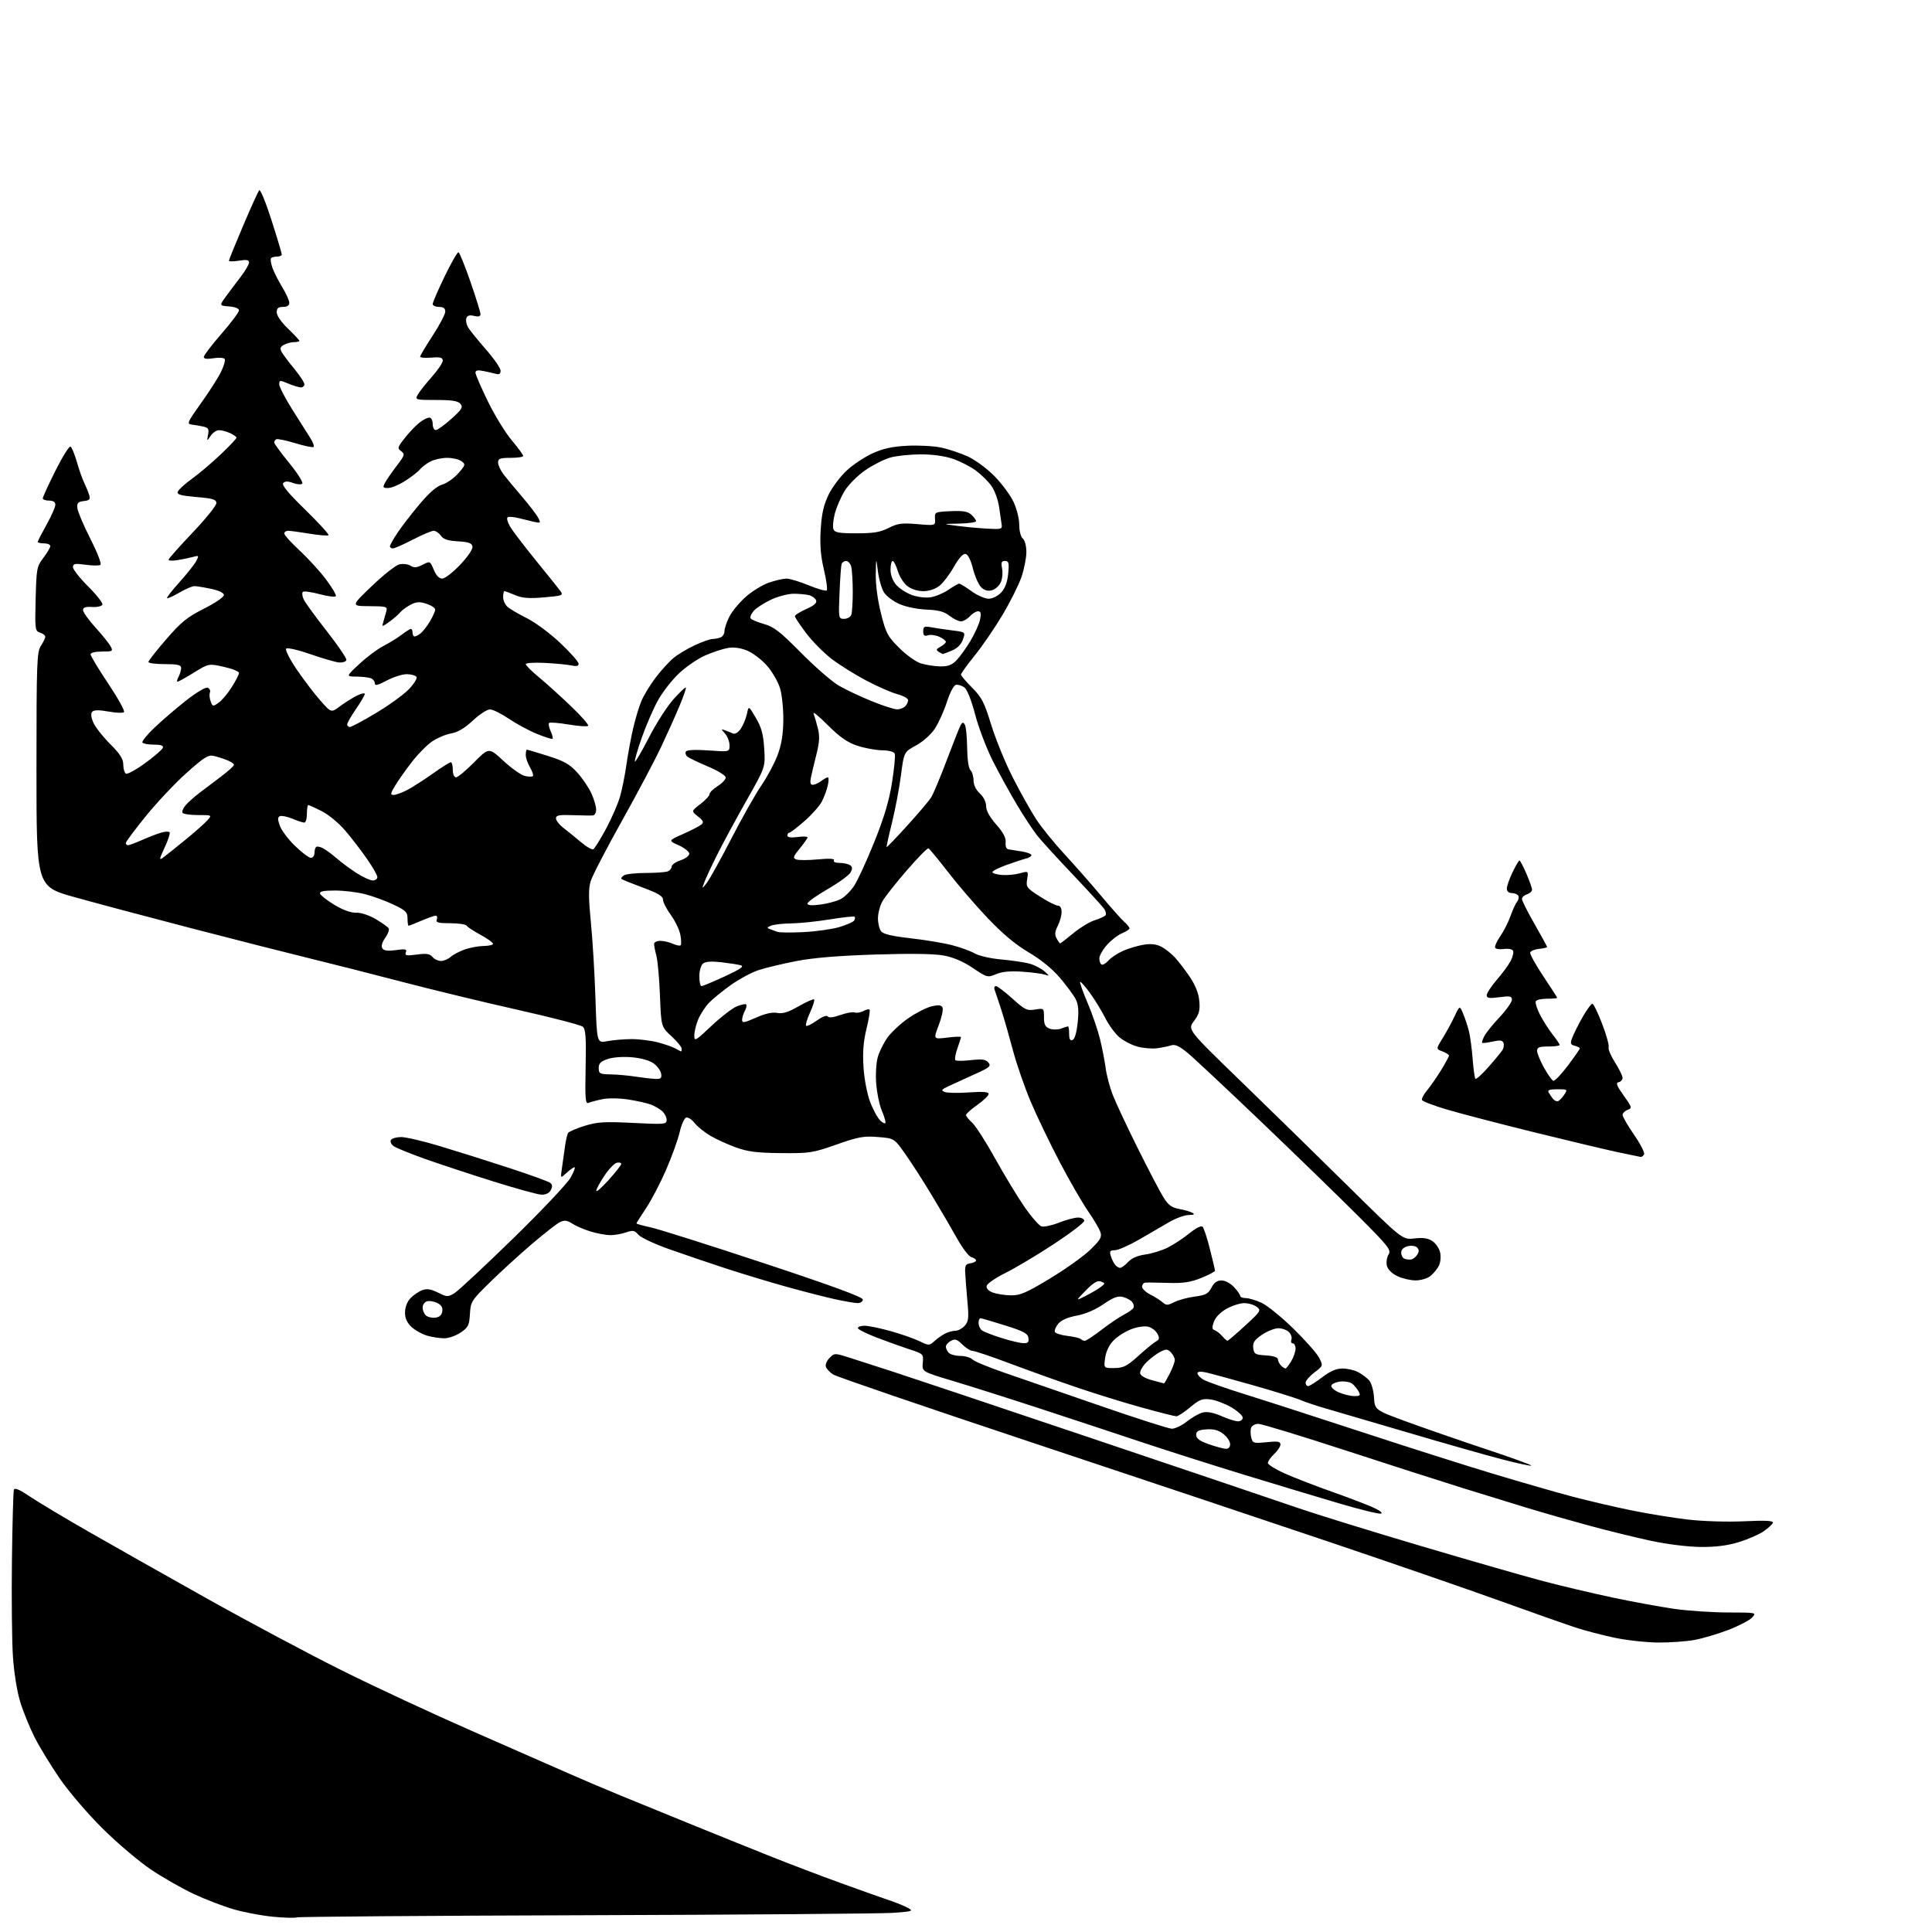 <?xml version="1.0" encoding="UTF-8" standalone="no"?>
<svg 
  version="1.1" 
  xmlns="http://www.w3.org/2000/svg" 
  xmlns:xlink="http://www.w3.org/1999/xlink" 
  xmlns:svg="http://www.w3.org/2000/svg"
  xmlns:rdf="http://www.w3.org/1999/02/22-rdf-syntax-ns#"
  xmlns:cc="http://creativecommons.org/ns#"
  xmlns:dc="http://purl.org/dc/elements/1.1/"
  viewBox="0 0 768 768"
  width="768"
  height="768"
>
<style>svg {background-color: white; }</style>"
<path stroke="none" fill="black" fill-rule="evenodd" d="M118.00,762.19C117.17,762.47 112.90,762.36 108.50,761.93C104.10,761.51 97.12,760.20 93.00,759.01C88.88,757.83 81.73,755.09 77.11,752.93C72.50,750.77 64.85,746.41 60.12,743.25C55.39,740.09 46.74,732.77 40.91,727.00C34.93,721.08 27.45,712.35 23.76,707.00C20.17,701.77 15.64,694.35 13.70,690.50C11.77,686.65 9.21,680.35 8.03,676.50C6.77,672.41 5.57,664.93 5.14,658.50C4.74,652.45 4.56,635.35 4.74,620.50C4.92,605.65 5.27,592.92 5.52,592.20C5.84,591.30 7.72,592.09 11.74,594.80C14.91,596.95 25.38,603.22 35.00,608.74C44.62,614.26 66.00,626.33 82.50,635.57C99.00,644.81 123.07,657.64 136.00,664.07C148.93,670.51 172.10,681.29 187.50,688.04C202.90,694.79 220.00,702.30 225.50,704.74C231.00,707.17 240.45,711.19 246.50,713.67C252.55,716.15 265.82,721.57 276.00,725.71C286.18,729.84 300.12,735.47 307.00,738.21C313.88,740.95 326.02,745.57 334.00,748.47C341.98,751.36 350.75,754.49 353.50,755.40C356.25,756.32 359.60,757.68 360.95,758.43C363.22,759.68 362.76,759.83 354.95,760.39C350.30,760.71 295.43,761.14 233.00,761.33C170.57,761.52 118.83,761.91 118.00,762.19zM659.07,652.93C654.35,652.89 646.57,652.03 641.78,651.02C636.98,650.01 630.00,648.18 626.28,646.96C622.55,645.74 608.92,640.93 596.00,636.28C583.08,631.63 553.15,621.29 529.50,613.31C505.85,605.33 452.07,587.35 410.00,573.35C367.93,559.35 332.46,547.22 331.20,546.39C329.93,545.56 328.63,544.20 328.31,543.36C327.98,542.51 328.62,540.93 329.74,539.82C331.76,537.80 331.76,537.80 338.13,539.84C341.63,540.96 349.23,543.41 355.00,545.28C360.77,547.15 396.32,559.06 434.00,571.75C471.68,584.44 508.57,596.91 516.00,599.46C523.42,602.01 545.48,608.83 565.00,614.61C584.52,620.39 606.35,626.66 613.50,628.54C620.65,630.43 633.02,633.35 641.00,635.04C648.98,636.73 660.00,638.75 665.50,639.54C671.00,640.32 680.63,640.97 686.90,640.98C698.21,641.00 698.29,641.02 696.52,642.98C695.53,644.07 691.30,646.28 687.11,647.89C682.93,649.50 676.83,651.31 673.57,651.91C670.30,652.51 663.78,652.97 659.07,652.93zM676.14,614.94C671.14,614.90 662.87,613.89 656.50,612.54C650.45,611.25 639.42,608.56 632.00,606.54C624.58,604.53 613.55,601.38 607.50,599.54C601.45,597.71 589.75,594.10 581.50,591.54C573.25,588.97 552.10,582.18 534.50,576.44C516.90,570.70 501.47,566.00 500.22,566.00C498.96,566.00 497.68,566.68 497.36,567.50C497.04,568.33 497.06,570.10 497.39,571.43C497.97,573.72 498.30,573.82 503.50,573.29C507.92,572.83 509.00,573.01 509.00,574.19C509.00,574.99 507.88,576.71 506.50,578.00C505.12,579.29 504.00,580.88 504.00,581.54C504.00,582.20 507.04,584.09 510.75,585.75C514.46,587.40 522.78,590.63 529.24,592.91C535.69,595.19 543.12,598.02 545.74,599.19C548.49,600.42 549.85,601.48 548.96,601.69C548.11,601.90 540.69,600.09 532.46,597.66C524.23,595.24 507.15,590.09 494.50,586.22C481.85,582.35 463.40,576.47 453.50,573.17C443.60,569.86 425.60,563.92 413.50,559.96C401.40,555.99 385.88,551.07 379.00,549.01C366.50,545.27 366.50,545.27 366.82,541.74C367.13,538.28 367.02,538.17 361.82,536.48C358.89,535.53 353.01,533.42 348.75,531.80C344.49,530.18 341.00,528.44 341.00,527.93C341.00,527.42 342.21,527.00 343.69,527.00C345.16,527.00 349.78,527.95 353.94,529.11C358.10,530.27 363.27,532.07 365.44,533.11C369.28,534.96 369.42,534.96 371.44,533.12C372.57,532.09 374.48,530.74 375.68,530.12C376.89,529.51 378.73,529.00 379.78,529.00C380.83,529.00 382.49,528.11 383.48,527.02C385.02,525.32 385.17,523.97 384.56,517.27C384.17,513.00 383.78,507.93 383.68,506.00C383.53,503.07 383.86,502.45 385.75,502.18C386.99,502.00 388.00,501.49 388.00,501.05C388.00,500.60 387.17,500.02 386.16,499.75C385.15,499.49 382.60,496.17 380.50,492.39C378.39,488.60 373.81,480.77 370.32,475.00C366.83,469.23 362.05,461.80 359.70,458.50C355.43,452.50 355.43,452.50 348.96,451.98C343.34,451.52 341.20,451.91 332.50,454.98C323.07,458.30 321.81,458.49 310.50,458.38C300.95,458.29 297.29,457.83 292.58,456.13C289.32,454.95 284.74,452.87 282.40,451.50C280.06,450.12 277.22,447.83 276.09,446.39C274.96,444.95 273.44,444.00 272.71,444.28C271.99,444.56 270.84,447.17 270.17,450.09C269.50,453.00 267.09,459.69 264.82,464.94C262.54,470.20 258.96,477.08 256.84,480.24C254.73,483.39 253.00,486.14 253.00,486.33C253.00,486.52 255.59,487.24 258.75,487.92C261.91,488.61 282.16,495.02 303.75,502.17C330.80,511.13 343.00,515.61 343.00,516.59C343.00,517.36 342.08,518.00 340.95,518.00C339.82,518.00 335.66,517.28 331.70,516.41C327.74,515.53 319.10,513.31 312.50,511.47C305.90,509.63 295.10,506.36 288.50,504.21C281.90,502.05 271.77,498.61 266.00,496.56C260.23,494.52 254.72,491.93 253.76,490.82C252.25,489.07 251.59,488.95 248.86,489.90C247.12,490.50 244.31,491.00 242.60,490.99C240.90,490.98 237.39,490.34 234.82,489.56C232.25,488.78 228.96,487.37 227.53,486.43C225.53,485.12 224.40,484.96 222.71,485.74C221.49,486.30 216.45,490.23 211.50,494.45C206.55,498.68 199.03,505.54 194.80,509.69C187.39,516.95 187.08,517.44 186.80,522.34C186.53,526.87 186.12,527.69 183.10,529.72C181.23,530.97 178.31,532.00 176.60,531.99C174.90,531.99 171.87,531.54 169.89,530.98C167.90,530.43 165.09,528.88 163.64,527.54C161.80,525.83 161.00,524.08 161.00,521.74C161.00,519.71 161.83,517.49 163.10,516.13C164.25,514.89 166.34,513.44 167.74,512.91C169.69,512.17 171.20,512.38 174.12,513.83C177.75,515.63 178.07,515.63 180.72,514.00C182.25,513.05 192.72,503.28 204.00,492.28C215.28,481.28 225.54,470.42 226.81,468.14C228.09,465.86 228.79,464.00 228.38,464.00C227.97,464.00 226.54,465.01 225.20,466.25C222.77,468.50 222.77,468.50 223.36,464.50C223.68,462.30 224.22,458.44 224.56,455.92C224.90,453.39 225.48,450.89 225.84,450.35C226.20,449.82 229.16,448.55 232.41,447.54C237.46,445.98 240.27,445.81 251.66,446.38C264.26,447.01 265.00,446.95 265.00,445.18C265.00,444.15 264.21,442.60 263.25,441.72C262.28,440.85 260.25,439.66 258.72,439.08C257.20,438.50 253.15,437.60 249.72,437.07C246.23,436.53 241.74,436.47 239.50,436.93C237.30,437.38 234.82,438.04 234.00,438.39C232.70,438.94 232.54,437.07 232.80,424.18C233.04,412.12 232.82,409.10 231.64,408.12C230.84,407.45 219.23,404.44 205.84,401.43C192.45,398.42 171.82,393.43 160.00,390.34C148.18,387.25 131.53,383.02 123.00,380.94C114.47,378.86 93.33,373.48 76.00,368.98C58.67,364.48 37.75,358.90 29.50,356.59C14.50,352.39 14.50,352.39 14.50,305.90C14.50,263.31 14.65,259.19 16.25,256.74C17.21,255.27 18.00,253.63 18.00,253.10C18.00,252.57 17.07,251.84 15.92,251.48C13.94,250.85 13.86,250.24 14.17,238.08C14.48,225.96 14.63,225.16 17.25,221.73C18.76,219.75 20.00,217.65 20.00,217.07C20.00,216.48 18.88,216.00 17.50,216.00C16.12,216.00 15.00,215.74 15.00,215.41C15.00,215.09 16.58,212.01 18.50,208.57C20.43,205.12 22.00,201.56 22.00,200.65C22.00,199.56 21.16,199.00 19.50,199.00C18.12,199.00 17.00,198.59 17.00,198.09C17.00,197.59 19.28,192.63 22.06,187.07C24.85,181.51 27.54,177.22 28.05,177.53C28.56,177.84 29.71,180.67 30.61,183.80C31.51,186.94 32.81,190.62 33.50,192.00C34.18,193.38 35.05,195.48 35.42,196.68C35.99,198.52 35.66,198.91 33.29,199.18C30.98,199.44 30.54,199.93 30.76,202.00C30.90,203.38 33.24,208.88 35.95,214.23C38.81,219.87 40.47,224.21 39.90,224.56C39.35,224.90 36.68,224.87 33.95,224.49C29.75,223.92 29.00,224.06 29.00,225.46C29.00,226.36 31.72,229.81 35.05,233.13C38.39,236.45 40.92,239.69 40.70,240.34C40.46,240.99 38.69,241.40 36.64,241.28C34.02,241.12 33.00,241.47 33.00,242.52C33.00,243.32 35.22,246.43 37.93,249.42C40.64,252.41 43.35,255.79 43.96,256.93C45.01,258.88 44.81,259.00 40.54,259.00C37.88,259.00 36.00,259.46 36.00,260.11C36.00,260.72 39.17,265.97 43.04,271.77C46.91,277.57 49.73,282.66 49.29,283.08C48.86,283.50 46.08,283.40 43.12,282.85C39.51,282.19 37.40,282.20 36.72,282.88C36.04,283.56 36.14,284.94 37.05,287.11C37.78,288.89 40.77,292.73 43.69,295.65C47.71,299.67 49.00,301.67 49.00,303.92C49.00,305.55 49.47,307.17 50.05,307.53C50.62,307.88 54.07,306.00 57.72,303.34C61.36,300.68 64.53,297.94 64.75,297.25C65.04,296.39 63.92,296.00 61.14,296.00C58.93,296.00 56.89,295.63 56.61,295.17C56.32,294.71 58.43,292.10 61.30,289.36C64.16,286.61 69.79,281.77 73.80,278.60C78.00,275.28 81.72,273.06 82.54,273.38C83.32,273.68 83.73,274.53 83.45,275.28C83.16,276.02 83.29,277.62 83.74,278.82C84.51,280.90 84.66,280.92 86.88,279.37C88.16,278.48 90.51,275.69 92.10,273.17C93.70,270.66 95.00,268.11 95.00,267.51C95.00,266.91 92.29,265.81 88.98,265.08C82.96,263.74 82.96,263.74 77.08,267.37C73.84,269.37 70.91,271.00 70.56,271.00C70.22,271.00 70.40,270.13 70.96,269.07C71.53,268.00 72.00,266.43 72.00,265.57C72.00,264.31 70.73,264.00 65.50,264.00C61.92,264.00 59.00,263.62 59.00,263.15C59.00,262.68 62.18,258.62 66.08,254.12C72.01,247.27 74.43,245.30 81.08,241.96C85.43,239.77 89.00,237.34 89.00,236.57C89.00,235.69 87.11,234.76 83.95,234.08C81.17,233.49 78.18,233.00 77.29,233.00C76.40,233.00 73.69,234.16 71.26,235.59C68.83,237.01 66.65,237.99 66.42,237.76C66.19,237.53 68.41,234.67 71.34,231.42C74.28,228.16 77.26,224.42 77.96,223.10C79.15,220.85 79.09,220.74 76.86,221.35C75.56,221.71 72.81,222.28 70.75,222.63C68.69,222.97 67.00,222.92 67.00,222.52C67.00,222.12 71.28,217.29 76.50,211.79C81.72,206.30 86.00,201.01 86.00,200.03C86.00,198.54 84.73,198.15 78.06,197.57C71.77,197.02 70.23,196.58 70.66,195.45C70.96,194.66 73.52,192.34 76.35,190.29C79.18,188.24 84.31,183.89 87.75,180.62C91.19,177.36 94.00,174.38 94.00,174.00C94.00,173.63 92.85,172.80 91.45,172.16C90.05,171.52 88.08,171.00 87.07,171.00C86.07,171.00 84.56,172.01 83.73,173.25C82.21,175.50 82.21,175.50 82.71,172.80C83.13,170.57 82.80,170.00 80.86,169.58C79.56,169.29 77.49,168.93 76.26,168.78C74.18,168.52 74.43,167.93 79.85,160.35C83.06,155.87 86.64,150.29 87.80,147.94C88.96,145.59 89.65,143.24 89.33,142.73C89.01,142.21 87.01,142.06 84.87,142.40C82.30,142.82 81.00,142.65 81.00,141.90C81.00,141.28 84.15,137.15 88.00,132.72C91.85,128.30 95.00,124.10 95.00,123.39C95.00,122.62 93.44,121.99 91.07,121.81C87.15,121.50 87.15,121.50 89.82,117.84C91.30,115.83 93.96,112.27 95.75,109.94C97.54,107.61 99.00,105.09 99.00,104.34C99.00,103.31 98.02,103.13 95.00,103.62C92.80,103.97 91.00,103.98 91.00,103.64C91.00,103.29 93.53,97.05 96.63,89.76C99.73,82.47 102.62,76.11 103.05,75.63C103.49,75.15 105.68,80.49 107.92,87.50C110.17,94.52 112.00,100.65 112.00,101.13C112.00,101.61 111.17,102.00 110.17,102.00C109.16,102.00 108.07,102.26 107.75,102.59C107.43,102.91 107.66,104.59 108.26,106.34C108.86,108.08 110.62,111.57 112.18,114.11C113.73,116.65 115.00,119.46 115.00,120.36C115.00,121.44 114.15,122.00 112.50,122.00C110.60,122.00 110.00,122.52 110.00,124.17C110.00,125.44 111.87,128.14 114.50,130.65C116.98,133.03 119.00,135.20 119.00,135.48C119.00,135.77 118.07,136.00 116.93,136.00C115.80,136.00 113.99,136.47 112.92,137.04C111.44,137.83 111.20,138.51 111.92,139.85C112.44,140.83 114.70,143.84 116.93,146.54C119.17,149.25 121.00,152.03 121.00,152.73C121.00,153.43 120.38,154.00 119.62,154.00C118.86,154.00 116.61,153.32 114.62,152.49C111.24,151.07 111.00,151.09 111.00,152.78C111.00,153.77 113.36,158.32 116.25,162.89C119.14,167.45 122.34,172.52 123.37,174.14C124.40,175.77 124.98,177.35 124.67,177.66C124.36,177.98 121.07,177.31 117.36,176.17C113.65,175.04 110.25,174.34 109.81,174.62C109.36,174.89 109.00,175.48 109.00,175.92C109.00,176.36 111.70,180.03 114.99,184.07C118.28,188.11 120.61,191.79 120.15,192.25C119.70,192.70 118.05,192.59 116.50,192.00C114.50,191.24 113.36,191.24 112.61,191.99C111.85,192.75 114.40,195.85 121.34,202.62C126.73,207.89 130.89,212.44 130.59,212.74C130.28,213.05 126.90,212.78 123.07,212.15C119.25,211.52 115.41,211.00 114.56,211.00C113.70,211.00 113.00,211.49 113.00,212.10C113.00,212.70 115.73,215.72 119.07,218.81C122.41,221.90 127.14,227.07 129.57,230.31C132.01,233.55 133.78,236.55 133.50,236.99C133.23,237.43 130.32,237.07 127.04,236.19C123.76,235.31 120.76,234.91 120.37,235.29C119.99,235.68 120.14,237.01 120.71,238.25C121.28,239.49 125.42,245.18 129.91,250.90C134.40,256.62 137.90,261.79 137.69,262.40C137.48,263.00 136.22,263.44 134.90,263.36C133.58,263.28 128.48,261.81 123.56,260.10C118.60,258.37 114.24,257.36 113.76,257.84C113.29,258.31 115.14,261.99 117.93,266.10C120.69,270.17 124.91,275.72 127.31,278.43C131.66,283.36 131.66,283.36 135.08,280.80C136.96,279.39 139.96,277.50 141.75,276.59C143.54,275.69 145.00,275.36 145.00,275.86C145.00,276.36 143.43,279.07 141.50,281.86C139.58,284.66 138.00,287.41 138.00,287.98C138.00,288.54 138.48,289.00 139.08,289.00C139.67,289.00 144.31,286.52 149.38,283.49C154.45,280.47 160.32,276.23 162.42,274.09C164.51,271.94 165.93,269.69 165.56,269.09C165.19,268.49 163.44,268.00 161.68,268.00C159.92,268.00 156.35,269.14 153.74,270.52C150.17,272.43 149.00,272.70 149.00,271.63C149.00,270.85 148.29,269.94 147.42,269.61C146.55,269.27 143.96,268.98 141.67,268.96C137.50,268.92 137.50,268.92 142.86,263.93C145.80,261.18 150.08,257.98 152.36,256.82C154.64,255.66 157.89,253.65 159.59,252.36C161.30,251.06 162.98,250.00 163.34,250.00C163.70,250.00 164.00,250.68 164.00,251.50C164.00,252.32 164.36,253.00 164.81,253.00C165.25,253.00 166.34,252.44 167.22,251.75C168.10,251.06 169.76,248.93 170.91,247.00C172.06,245.07 172.99,242.97 173.00,242.33C173.00,241.68 171.45,240.64 169.56,240.02C166.80,239.11 165.56,239.18 163.24,240.38C161.65,241.20 159.75,242.59 159.02,243.48C158.28,244.37 156.35,246.04 154.72,247.20C151.77,249.30 151.77,249.30 152.39,247.15C152.72,245.97 153.26,244.10 153.57,243.00C154.10,241.13 153.65,241.00 146.82,240.96C139.50,240.92 139.50,240.92 147.80,232.97C152.37,228.59 157.28,224.72 158.70,224.36C160.14,224.00 162.14,224.23 163.17,224.87C164.63,225.78 165.67,225.70 168.00,224.50C170.95,222.98 170.97,222.98 172.43,226.48C173.38,228.76 174.57,230.00 175.80,230.00C176.85,230.00 180.06,227.52 182.93,224.49C186.00,221.24 188.01,218.26 187.81,217.24C187.56,215.89 186.26,215.43 182.04,215.19C178.03,214.96 176.25,214.37 175.25,212.94C174.50,211.87 173.21,211.00 172.39,211.00C171.57,211.00 167.85,212.57 164.13,214.50C160.41,216.42 156.84,218.00 156.19,218.00C155.53,218.00 155.00,217.63 155.00,217.17C155.00,216.72 156.33,214.33 157.96,211.87C159.60,209.40 163.54,204.28 166.74,200.48C170.65,195.82 173.61,193.26 175.80,192.63C177.60,192.11 180.45,190.11 182.15,188.17C185.07,184.85 185.14,184.58 183.43,183.33C182.43,182.60 179.88,182.00 177.76,182.00C175.64,182.00 172.65,182.65 171.13,183.43C169.60,184.22 167.71,185.65 166.93,186.60C166.14,187.56 163.50,189.61 161.05,191.17C158.61,192.73 155.56,194.00 154.27,194.00C152.19,194.00 152.06,193.76 153.07,191.87C153.69,190.71 155.77,187.69 157.69,185.18C160.90,180.98 161.04,180.50 159.47,179.35C157.89,178.20 158.01,177.78 160.95,174.07C162.70,171.85 165.29,169.13 166.71,168.02C168.12,166.91 169.88,166.00 170.63,166.00C171.42,166.00 172.00,167.05 172.00,168.50C172.00,169.88 172.56,170.98 173.25,170.96C173.94,170.93 176.71,168.93 179.41,166.51C183.61,162.75 184.14,161.87 183.04,160.55C182.07,159.37 179.72,159.00 173.34,159.00C165.22,159.00 164.97,158.93 166.01,156.98C166.60,155.88 169.09,152.71 171.54,149.95C173.99,147.19 176.00,144.23 176.00,143.37C176.00,142.12 175.07,141.87 171.50,142.16C169.03,142.35 167.00,142.19 167.00,141.79C167.00,141.39 169.25,137.62 172.00,133.40C174.75,129.19 177.00,124.90 177.00,123.87C177.00,122.54 176.28,122.00 174.50,122.00C173.12,122.00 172.00,121.48 172.00,120.85C172.00,120.22 174.14,115.29 176.75,109.88C179.36,104.47 181.84,100.15 182.26,100.28C182.68,100.40 184.81,105.68 187.01,112.00C189.20,118.33 190.99,124.11 191.00,124.86C191.00,125.81 190.25,126.03 188.48,125.58C186.75,125.15 185.78,125.41 185.40,126.40C185.10,127.19 185.34,128.76 185.93,129.88C186.53,131.00 189.71,134.97 192.99,138.71C196.28,142.44 198.97,146.32 198.98,147.32C198.99,148.57 198.46,148.98 197.25,148.64C196.29,148.37 194.04,147.85 192.25,147.50C189.88,147.02 189.00,147.20 189.01,148.17C189.02,148.90 191.23,154.00 193.91,159.50C196.60,165.00 200.86,171.97 203.40,174.99C205.93,178.01 208.00,180.83 208.00,181.24C208.00,181.66 205.75,182.00 203.00,182.00C198.79,182.00 198.00,182.29 198.00,183.87C198.00,184.89 198.99,187.03 200.21,188.62C201.42,190.20 204.73,194.20 207.57,197.50C210.40,200.80 213.26,204.53 213.91,205.78C215.04,207.95 214.96,208.03 212.30,207.44C210.76,207.09 207.97,206.42 206.09,205.94C204.22,205.46 202.29,205.32 201.80,205.63C201.31,205.93 201.75,207.60 202.78,209.34C203.80,211.08 208.44,217.16 213.07,222.85C217.71,228.54 222.08,234.00 222.80,234.99C224.01,236.66 223.56,236.83 216.30,237.46C210.27,237.98 207.65,237.78 204.78,236.57C202.74,235.71 200.82,235.00 200.53,235.00C200.24,235.00 200.00,236.06 200.00,237.35C200.00,238.63 200.79,240.38 201.75,241.23C202.71,242.08 206.21,244.13 209.52,245.79C212.83,247.44 218.80,251.88 222.77,255.65C226.75,259.42 230.00,263.10 230.00,263.83C230.00,264.77 229.17,264.98 227.15,264.53C225.59,264.19 220.86,263.73 216.65,263.52C212.44,263.30 209.00,263.52 209.00,264.01C209.00,264.49 211.34,266.83 214.20,269.19C217.07,271.56 222.79,276.73 226.93,280.69C231.08,284.64 234.16,288.17 233.80,288.54C233.43,288.90 229.92,288.66 226.00,288.00C222.08,287.34 218.60,287.07 218.27,287.39C217.94,287.72 218.22,289.18 218.88,290.63C219.53,292.07 219.88,293.45 219.65,293.68C219.42,293.92 216.59,293.02 213.36,291.69C210.14,290.37 205.09,287.64 202.15,285.64C199.21,283.64 195.88,282.00 194.75,282.00C193.63,282.00 190.57,283.99 187.97,286.43C184.76,289.44 181.98,291.08 179.36,291.54C177.24,291.91 173.85,293.33 171.84,294.68C169.83,296.04 166.20,299.70 163.78,302.82C161.36,305.95 158.35,310.19 157.11,312.25C155.17,315.44 155.08,316.00 156.46,316.00C157.35,316.00 159.75,315.13 161.79,314.08C163.83,313.02 168.40,310.09 171.95,307.58C175.49,305.06 178.75,303.00 179.20,303.00C179.64,303.00 180.00,304.35 180.00,306.00C180.00,307.77 180.52,309.00 181.28,309.00C181.99,309.00 185.21,306.32 188.45,303.05C194.34,297.10 194.34,297.10 200.09,302.42C203.25,305.35 207.05,308.05 208.54,308.42C210.02,308.79 211.50,308.84 211.82,308.52C212.13,308.20 211.63,306.65 210.70,305.06C209.76,303.48 209.00,301.25 209.00,300.10C209.00,298.94 209.20,298.00 209.45,298.00C209.69,298.00 213.47,299.13 217.84,300.51C224.28,302.54 226.49,303.80 229.49,307.12C231.53,309.38 234.04,313.09 235.08,315.36C236.11,317.64 236.97,320.51 236.98,321.75C236.99,322.99 236.44,324.06 235.75,324.14C235.06,324.22 231.46,324.18 227.75,324.04C222.26,323.84 221.00,324.08 221.00,325.32C221.00,326.16 222.37,327.89 224.05,329.17C225.73,330.45 228.86,333.00 231.02,334.83C233.17,336.67 235.35,337.90 235.88,337.57C236.41,337.25 238.67,333.59 240.91,329.44C243.14,325.29 245.64,319.55 246.46,316.70C247.28,313.84 248.43,308.12 249.01,304.00C249.59,299.88 250.80,293.35 251.69,289.50C252.58,285.65 254.08,280.70 255.03,278.50C255.97,276.30 258.49,272.20 260.62,269.38C262.75,266.57 265.91,263.08 267.64,261.64C269.36,260.19 273.19,257.89 276.14,256.52C279.09,255.14 282.25,254.02 283.17,254.01C284.09,254.00 285.55,253.73 286.42,253.39C287.29,253.06 288.00,251.92 288.00,250.85C288.00,249.79 288.88,247.19 289.96,245.08C291.04,242.97 293.99,239.42 296.51,237.20C299.04,234.97 303.19,232.44 305.73,231.58C308.28,230.71 311.39,230.00 312.66,230.00C313.92,230.00 317.89,231.20 321.47,232.67C325.05,234.15 328.28,235.05 328.64,234.69C329.01,234.33 328.50,230.61 327.52,226.43C326.21,220.89 325.87,216.55 326.25,210.40C326.65,204.09 327.44,200.62 329.41,196.59C330.86,193.64 334.09,189.33 336.60,187.02C339.10,184.71 343.70,181.65 346.82,180.22C350.97,178.32 354.67,177.50 360.54,177.20C364.96,176.96 371.04,177.28 374.04,177.91C377.04,178.53 381.90,180.15 384.83,181.51C387.76,182.87 392.52,186.40 395.40,189.36C398.29,192.32 401.67,196.90 402.91,199.54C404.15,202.18 405.17,206.26 405.17,208.61C405.17,211.09 405.76,213.39 406.58,214.07C407.40,214.74 408.00,217.04 408.00,219.47C408.00,221.79 407.12,226.24 406.05,229.36C404.97,232.48 401.63,239.19 398.62,244.27C395.61,249.35 390.64,256.62 387.57,260.43C384.51,264.24 382.00,267.71 382.00,268.15C382.00,268.59 383.99,270.94 386.43,273.37C390.25,277.19 391.29,279.21 394.03,288.15C395.78,293.84 399.65,303.29 402.63,309.14C405.62,314.99 409.78,322.42 411.88,325.64C413.98,328.86 419.03,335.10 423.10,339.50C427.17,343.90 433.70,351.32 437.62,356.00C441.53,360.68 445.69,365.36 446.86,366.40C448.04,367.45 449.00,368.64 449.00,369.03C449.00,369.43 447.65,370.32 446.00,371.00C444.34,371.69 441.64,373.78 440.00,375.66C438.35,377.53 437.00,379.93 437.00,380.98C437.00,382.02 437.39,383.12 437.87,383.42C438.34,383.71 439.58,383.00 440.62,381.83C441.65,380.66 444.30,378.92 446.50,377.95C448.70,376.99 452.37,375.90 454.66,375.53C457.52,375.06 459.70,375.32 461.66,376.34C463.22,377.15 465.67,379.10 467.10,380.66C468.53,382.22 471.20,385.71 473.02,388.42C475.21,391.67 476.47,394.88 476.74,397.92C477.08,401.66 476.69,403.12 474.61,405.90C472.07,409.29 472.07,409.29 493.29,429.85C504.95,441.15 524.17,459.95 536.00,471.63C557.50,492.85 557.50,492.85 562.23,492.30C565.63,491.90 567.65,492.19 569.39,493.34C570.73,494.21 572.12,496.27 572.48,497.91C572.85,499.58 572.62,501.89 571.95,503.19C571.30,504.46 569.81,506.28 568.63,507.23C567.46,508.18 564.83,508.97 562.78,508.98C560.74,508.99 557.46,508.23 555.50,507.30C553.32,506.26 551.70,504.65 551.32,503.15C550.98,501.80 551.27,499.80 551.96,498.69C553.10,496.86 552.05,495.52 539.86,483.33C532.51,475.98 515.25,459.21 501.50,446.07C487.75,432.93 474.51,420.53 472.07,418.52C468.80,415.82 467.10,415.04 465.57,415.54C464.43,415.92 461.89,416.44 459.93,416.70C457.97,416.96 454.50,416.67 452.23,416.06C449.95,415.45 446.70,413.78 445.00,412.34C443.29,410.91 440.74,407.44 439.33,404.62C437.91,401.80 435.18,397.34 433.26,394.70C431.33,392.06 429.58,390.09 429.36,390.31C429.13,390.53 430.46,394.27 432.31,398.61C434.16,402.95 436.38,409.43 437.26,413.00C438.13,416.57 439.14,421.75 439.50,424.50C439.85,427.25 441.09,431.98 442.24,435.00C443.40,438.02 447.90,447.65 452.25,456.39C456.60,465.13 461.24,474.00 462.56,476.09C464.42,479.05 465.81,480.05 468.73,480.58C470.80,480.95 473.18,481.64 474.00,482.10C475.08,482.70 474.66,482.95 472.50,482.99C470.85,483.02 467.40,484.27 464.83,485.77C462.26,487.27 456.86,490.41 452.83,492.74C448.80,495.07 444.46,496.98 443.18,496.99C441.24,497.00 440.98,497.37 441.56,499.25C441.93,500.49 442.69,502.06 443.24,502.75C443.79,503.44 444.70,504.00 445.26,504.00C445.81,504.00 447.25,502.95 448.44,501.66C449.84,500.15 452.25,499.10 455.30,498.68C457.89,498.33 461.92,497.07 464.25,495.90C466.59,494.72 470.45,492.18 472.82,490.25C475.39,488.17 477.51,487.11 478.05,487.65C478.55,488.15 479.86,492.14 480.96,496.53C482.07,500.91 482.98,504.79 482.98,505.13C482.99,505.48 480.54,506.77 477.53,507.99C473.23,509.73 470.40,510.16 464.28,509.97C460.00,509.84 455.94,509.79 455.25,509.87C454.56,509.94 454.00,510.66 454.00,511.47C454.00,512.29 455.46,513.69 457.25,514.59C459.04,515.50 461.25,516.89 462.16,517.69C463.61,518.96 464.18,518.96 466.75,517.63C468.37,516.79 472.03,515.80 474.89,515.42C479.26,514.84 480.32,514.28 481.57,511.87C482.61,509.86 483.81,509.00 485.57,509.00C487.02,509.00 489.14,510.13 490.55,511.65C491.90,513.10 493.00,514.68 493.00,515.15C493.00,515.62 494.01,516.01 495.25,516.02C496.49,516.03 499.30,516.87 501.50,517.89C503.70,518.90 509.37,523.50 514.10,528.11C518.83,532.73 523.45,537.94 524.35,539.70C526.00,542.90 526.00,542.90 522.50,545.57C520.57,547.04 519.00,548.86 519.00,549.62C519.00,550.38 519.45,551.00 519.99,551.00C520.54,551.00 523.05,549.42 525.57,547.50C528.78,545.05 531.20,544.00 533.63,544.00C535.54,544.00 538.32,544.63 539.80,545.40C541.29,546.17 543.26,547.63 544.19,548.65C545.16,549.73 546.00,552.62 546.19,555.51C546.50,560.50 546.50,560.50 559.50,565.26C566.65,567.87 580.74,572.76 590.82,576.10C600.90,579.45 608.95,582.38 608.72,582.61C608.50,582.84 603.18,581.69 596.90,580.06C590.63,578.43 573.80,573.64 559.50,569.42C545.20,565.20 530.58,560.91 527.00,559.89C523.42,558.87 518.92,557.36 517.00,556.54C515.08,555.71 506.52,553.06 498.00,550.63C489.48,548.21 481.04,545.91 479.25,545.53C477.20,545.10 476.00,545.23 476.00,545.90C476.00,546.48 477.01,547.59 478.25,548.37C479.49,549.14 487.25,551.88 495.50,554.45C503.75,557.02 524.67,563.78 542.00,569.47C559.33,575.16 582.50,582.53 593.50,585.84C604.50,589.15 618.67,593.23 625.00,594.91C631.33,596.58 641.90,599.05 648.50,600.39C655.10,601.74 665.23,603.38 671.00,604.05C676.99,604.75 686.57,605.04 693.30,604.73C702.00,604.33 705.01,604.49 704.73,605.34C704.52,605.98 702.84,607.52 701.01,608.76C699.18,610.00 694.78,611.92 691.23,613.01C686.79,614.38 682.10,614.98 676.14,614.94zM487.25,575.92C488.34,575.97 489.00,575.27 489.00,574.07C489.00,573.01 487.79,571.19 486.30,570.02C484.35,568.49 482.49,567.99 479.55,568.20C476.33,568.44 475.50,568.89 475.50,570.41C475.50,571.81 476.85,572.80 480.50,574.09C483.25,575.05 486.29,575.88 487.25,575.92zM465.81,567.94C467.08,567.97 469.78,566.68 471.81,565.06C473.84,563.45 476.70,561.83 478.16,561.48C479.89,561.05 482.47,561.56 485.54,562.91C488.13,564.06 491.10,565.00 492.13,565.00C493.16,565.00 494.00,564.34 494.00,563.54C494.00,562.74 491.97,560.90 489.50,559.45C487.02,558.00 483.30,556.58 481.22,556.30C477.96,555.87 476.84,556.29 473.12,559.40C470.75,561.38 468.29,563.00 467.65,563.00C467.00,563.00 460.86,561.45 453.99,559.55C447.12,557.65 435.65,554.11 428.50,551.68C421.35,549.26 409.35,544.96 401.83,542.14C394.31,539.31 387.47,537.00 386.62,537.00C385.78,537.00 383.95,535.86 382.55,534.46C380.47,532.38 379.65,532.11 378.01,533.00C376.90,533.59 376.00,534.64 376.00,535.34C376.00,536.03 376.54,537.14 377.20,537.80C377.86,538.46 379.92,539.00 381.77,539.00C383.63,539.00 385.77,539.63 386.55,540.40C387.32,541.18 393.25,543.62 399.73,545.84C406.20,548.06 423.20,553.93 437.50,558.88C451.80,563.83 464.54,567.90 465.81,567.94zM538.29,554.96C540.68,554.99 540.93,554.74 540.09,553.17C539.55,552.16 538.44,550.78 537.62,550.10C536.80,549.42 534.67,549.01 532.89,549.18C531.11,549.36 529.47,550.07 529.24,550.76C529.01,551.46 530.32,552.67 532.16,553.47C534.00,554.27 536.75,554.94 538.29,554.96zM462.73,549.92C462.86,549.96 463.87,548.22 464.98,546.04C466.09,543.86 467.00,541.42 467.00,540.61C467.00,539.80 466.30,538.44 465.44,537.58C464.07,536.21 463.53,536.19 461.17,537.41C459.68,538.18 457.21,540.06 455.69,541.58C454.17,543.11 453.06,545.06 453.22,545.93C453.39,546.85 455.38,547.98 458.01,548.67C460.48,549.31 462.60,549.88 462.73,549.92zM443.00,543.82C446.62,543.77 448.01,543.06 452.51,538.99C455.40,536.37 458.55,533.79 459.50,533.26C460.92,532.47 461.02,531.91 460.08,530.16C459.46,528.98 457.81,527.74 456.43,527.39C454.99,527.03 452.07,527.46 449.63,528.40C447.27,529.30 444.10,531.33 442.59,532.91C440.88,534.69 439.63,537.31 439.30,539.83C438.75,543.88 438.75,543.88 443.00,543.82zM510.98,544.00C511.31,544.00 512.34,542.69 513.28,541.10C514.23,539.50 515.00,537.25 515.00,536.10C515.00,534.94 514.50,534.00 513.89,534.00C513.28,534.00 513.04,533.34 513.35,532.53C513.66,531.72 513.23,530.37 512.39,529.53C511.55,528.69 509.64,528.00 508.16,528.00C506.68,528.00 503.76,529.16 501.67,530.58C498.64,532.64 497.94,533.68 498.19,535.83C498.47,538.25 498.94,538.53 503.25,538.80C506.21,538.99 508.00,539.58 508.00,540.35C508.00,541.04 508.54,542.14 509.20,542.80C509.86,543.46 510.66,544.00 510.98,544.00zM406.82,533.94C408.64,533.99 409.07,533.54 408.82,531.84C408.56,530.08 406.87,529.17 399.50,526.86C394.55,525.31 390.16,524.03 389.75,524.02C389.34,524.01 389.00,524.84 389.00,525.88C389.00,526.91 389.56,528.21 390.25,528.78C390.94,529.34 394.43,530.72 398.00,531.84C401.57,532.97 405.54,533.91 406.82,533.94zM431.24,533.00C431.74,533.00 434.71,531.04 437.83,528.65C440.95,526.25 444.93,523.55 446.69,522.65C448.44,521.75 450.17,520.54 450.52,519.96C450.88,519.39 450.66,518.30 450.05,517.55C449.43,516.81 447.76,515.91 446.35,515.55C444.39,515.06 442.56,515.74 438.64,518.44C435.45,520.63 431.41,522.36 428.00,522.99C424.49,523.63 421.85,524.78 420.72,526.15C419.74,527.33 419.10,528.80 419.30,529.40C419.50,530.01 421.74,530.74 424.29,531.04C426.83,531.34 429.23,531.90 429.62,532.29C430.01,532.68 430.74,533.00 431.24,533.00zM487.97,532.96C488.26,532.93 491.43,530.22 495.00,526.93C501.21,521.22 501.41,520.89 499.56,519.48C498.49,518.66 496.24,518.01 494.56,518.02C492.88,518.03 489.71,519.05 487.52,520.29C485.12,521.64 483.13,523.70 482.52,525.44C481.73,527.68 481.81,528.44 482.86,528.79C483.61,529.04 484.95,530.09 485.84,531.12C486.72,532.15 487.68,532.98 487.97,532.96zM172.99,523.79C174.71,523.59 175.60,522.80 175.82,521.26C176.04,519.66 175.42,518.69 173.63,517.88C172.25,517.25 170.42,517.01 169.56,517.34C168.70,517.67 168.00,518.76 168.00,519.77C168.00,520.78 168.56,522.16 169.24,522.84C169.93,523.53 171.61,523.95 172.99,523.79zM431.50,515.17C433.70,514.06 436.40,512.48 437.50,511.65C439.41,510.21 439.42,510.11 437.66,509.43C436.29,508.90 434.75,509.80 431.66,512.95C427.50,517.19 427.50,517.19 431.50,515.17zM401.83,514.92C405.48,514.99 407.93,513.94 417.33,508.26C423.48,504.55 430.68,499.41 433.35,496.85C437.38,492.96 438.07,491.79 437.45,489.84C437.05,488.55 434.84,484.80 432.55,481.50C430.26,478.20 425.20,469.43 421.29,462.00C417.39,454.57 412.20,443.77 409.75,438.00C407.31,432.23 404.11,423.00 402.65,417.50C401.19,412.00 399.13,404.80 398.06,401.50C397.00,398.20 395.83,394.71 395.46,393.75C395.07,392.74 395.25,392.00 395.88,392.00C396.49,392.00 399.44,394.23 402.44,396.95C407.37,401.41 408.25,401.83 411.45,401.31C414.98,400.74 415.00,400.76 415.00,404.40C415.00,407.28 415.48,408.24 417.25,408.90C418.49,409.37 420.54,409.35 421.82,408.87C423.09,408.39 424.33,408.00 424.57,408.00C424.80,408.00 425.00,409.34 425.00,410.97C425.00,413.07 425.40,413.78 426.37,413.41C427.22,413.08 427.98,410.47 428.40,406.45C428.89,401.66 428.67,399.27 427.57,397.13C426.75,395.55 423.92,391.73 421.29,388.64C418.27,385.10 413.70,381.39 408.95,378.60C403.79,375.58 398.65,371.29 392.66,365.00C387.85,359.94 380.74,351.69 376.86,346.65C372.97,341.62 369.46,337.37 369.06,337.22C368.65,337.06 364.76,341.04 360.41,346.06C356.06,351.07 351.71,356.60 350.75,358.34C349.79,360.08 349.00,363.10 349.00,365.06C349.00,367.02 349.56,369.33 350.25,370.21C351.12,371.32 354.68,372.16 362.00,372.98C367.77,373.63 375.20,374.87 378.50,375.73C381.80,376.59 385.85,378.07 387.50,379.02C389.15,379.97 393.86,381.04 398.00,381.40C402.12,381.76 407.14,382.50 409.16,383.04C411.17,383.58 413.87,384.96 415.16,386.10C417.21,387.91 417.25,388.08 415.50,387.46C414.40,387.08 410.35,386.54 406.50,386.27C401.66,385.93 398.42,386.23 396.00,387.23C392.58,388.65 392.38,388.60 386.76,384.81C383.02,382.29 379.00,380.55 375.26,379.85C371.47,379.13 362.14,378.99 348.00,379.44C333.41,379.90 323.31,380.73 316.56,382.04C311.10,383.10 304.35,384.71 301.56,385.63C298.78,386.55 293.80,389.22 290.50,391.57C287.20,393.92 283.29,397.11 281.80,398.67C280.32,400.23 278.41,403.17 277.55,405.22C276.70,407.26 276.00,410.13 276.00,411.59C276.00,414.09 276.39,413.88 282.80,407.82C286.55,404.29 291.06,400.80 292.84,400.07C294.61,399.33 296.31,398.98 296.61,399.28C296.92,399.58 296.68,400.74 296.08,401.85C295.49,402.96 295.00,404.57 295.00,405.42C295.00,406.72 295.92,406.57 300.55,404.52C304.24,402.89 307.06,402.26 308.98,402.65C311.12,403.07 313.33,402.39 317.49,400.00C320.59,398.23 323.35,397.01 323.63,397.30C323.91,397.58 323.18,399.92 322.00,402.50C320.82,405.08 320.12,407.45 320.43,407.76C320.74,408.07 322.66,407.14 324.70,405.69C326.87,404.14 328.67,403.46 329.03,404.04C329.42,404.68 331.23,404.48 334.03,403.49C336.44,402.64 339.03,402.18 339.78,402.47C340.53,402.76 342.05,402.51 343.16,401.92C344.27,401.32 345.40,401.06 345.67,401.34C345.95,401.61 345.40,405.03 344.45,408.94C343.20,414.06 342.87,418.33 343.26,424.27C343.56,428.99 344.70,434.89 345.92,438.11C347.09,441.20 348.93,444.53 350.02,445.52C351.21,446.59 352.00,446.84 352.00,446.12C352.00,445.47 351.29,443.26 350.43,441.22C349.57,439.17 348.62,434.57 348.32,431.00C348.02,427.43 348.27,422.66 348.88,420.40C349.49,418.15 351.27,414.54 352.83,412.39C354.40,410.23 358.16,406.75 361.20,404.66C364.25,402.56 368.40,400.47 370.43,400.01C373.30,399.37 374.26,399.51 374.69,400.63C375.00,401.43 374.29,404.57 373.13,407.61C371.01,413.14 371.01,413.14 376.51,412.46C379.53,412.08 382.00,411.99 382.00,412.26C382.00,412.53 381.36,414.56 380.58,416.78C379.79,419.00 379.43,421.10 379.77,421.44C380.11,421.78 382.91,421.77 385.98,421.42C390.43,420.92 391.85,421.12 392.90,422.39C394.07,423.79 393.41,424.35 387.42,427.04C383.67,428.72 379.05,430.83 377.15,431.73C374.16,433.15 373.95,433.46 375.60,434.09C376.65,434.48 380.99,434.56 385.25,434.25C390.81,433.86 393.00,434.03 393.00,434.87C393.00,435.52 390.98,437.47 388.50,439.21C386.02,440.96 384.00,442.77 384.00,443.24C384.00,443.71 385.11,445.09 386.46,446.30C387.81,447.51 391.91,453.90 395.57,460.50C399.24,467.10 404.47,475.75 407.22,479.71C409.96,483.68 413.00,487.18 413.99,487.50C414.97,487.81 418.09,487.15 420.92,486.03C423.76,484.91 427.18,484.00 428.54,484.00C429.89,484.00 431.00,484.58 431.00,485.30C431.00,486.01 425.55,490.18 418.89,494.55C412.23,498.92 403.57,504.09 399.65,506.03C395.72,507.98 392.37,510.30 392.20,511.18C392.01,512.20 392.94,513.18 394.70,513.82C396.24,514.38 399.45,514.88 401.83,514.92zM560.89,500.68C561.66,500.58 562.77,499.72 563.37,498.78C564.16,497.53 564.14,496.74 563.30,495.90C562.64,495.24 561.05,495.02 559.57,495.39C557.94,495.80 557.00,496.73 557.00,497.94C557.00,498.98 557.56,500.07 558.25,500.35C558.94,500.63 560.13,500.78 560.89,500.68zM215.21,474.90C213.72,474.84 204.99,472.43 195.82,469.55C186.64,466.67 174.42,462.63 168.65,460.58C162.88,458.52 157.38,456.27 156.43,455.57C155.48,454.87 155.01,453.79 155.41,453.15C155.80,452.52 157.64,452.00 159.50,452.00C161.36,452.00 168.20,453.60 174.69,455.55C181.19,457.50 193.47,461.37 202.00,464.15C210.53,466.93 218.05,469.66 218.73,470.21C219.61,470.92 219.67,471.75 218.94,473.11C218.30,474.30 216.93,474.96 215.21,474.90zM242.00,469.00C244.71,465.98 246.95,463.13 246.97,462.68C246.99,462.22 246.21,462.00 245.25,462.19C244.29,462.37 242.04,464.70 240.25,467.37C238.46,470.04 237.01,472.74 237.03,473.36C237.05,473.99 239.29,472.02 242.00,469.00zM652.19,459.90C651.81,459.84 647.63,458.98 642.91,457.97C638.18,456.96 623.33,453.42 609.91,450.11C596.48,446.79 581.02,442.77 575.54,441.17C570.07,439.56 565.43,437.80 565.25,437.25C565.07,436.70 566.00,434.96 567.32,433.38C568.65,431.79 571.14,428.20 572.87,425.39C574.59,422.58 576.00,419.98 576.00,419.61C576.00,419.25 574.83,418.51 573.41,417.96C570.81,416.98 570.81,416.98 573.45,412.74C574.90,410.41 577.02,406.51 578.17,404.08C580.24,399.67 580.24,399.67 581.60,402.90C582.35,404.67 583.38,407.79 583.90,409.81C584.41,411.84 585.09,416.83 585.39,420.89C585.70,424.96 586.21,428.54 586.51,428.84C586.81,429.15 589.19,426.99 591.78,424.05C594.38,421.10 596.88,418.06 597.33,417.29C597.79,416.51 597.93,415.27 597.65,414.53C597.26,413.51 596.21,413.39 593.34,414.04C591.26,414.51 589.39,414.73 589.20,414.53C589.00,414.33 589.39,413.12 590.06,411.84C590.73,410.55 593.46,407.16 596.14,404.31C598.81,401.46 601.00,398.36 601.00,397.43C601.00,395.98 600.29,395.84 596.00,396.41C591.96,396.94 591.00,396.79 591.00,395.60C591.00,394.78 592.81,392.03 595.01,389.48C597.22,386.93 599.72,383.52 600.56,381.89C601.39,380.27 601.79,378.46 601.42,377.87C601.06,377.29 599.45,377.00 597.84,377.24C596.23,377.47 594.66,377.27 594.36,376.77C594.06,376.28 594.96,374.22 596.36,372.19C597.77,370.16 599.62,366.51 600.47,364.09C601.33,361.66 602.51,359.09 603.10,358.38C603.69,357.67 603.88,356.62 603.53,356.04C603.17,355.47 602.01,355.00 600.94,355.00C599.77,355.00 598.99,354.31 598.98,353.25C598.97,352.29 599.99,349.38 601.23,346.79C602.48,344.20 603.73,342.07 604.00,342.06C604.27,342.04 605.52,344.39 606.76,347.27C608.00,350.15 609.01,353.03 609.01,353.68C609.00,354.33 608.10,355.15 607.00,355.50C605.90,355.85 605.00,356.69 605.00,357.36C605.00,358.03 607.25,362.51 610.00,367.30C612.75,372.10 615.00,376.22 615.00,376.45C615.00,376.68 613.57,377.01 611.83,377.19C610.08,377.36 608.49,378.01 608.29,378.62C608.08,379.24 610.41,383.47 613.46,388.03C616.51,392.58 619.00,396.46 619.00,396.65C619.00,396.84 617.23,397.00 615.06,397.00C612.89,397.00 610.85,397.43 610.52,397.97C610.19,398.50 610.90,400.86 612.10,403.22C613.29,405.57 615.56,409.14 617.13,411.14C618.71,413.15 620.00,415.06 620.00,415.39C620.00,415.73 617.98,416.00 615.50,416.00C611.87,416.00 611.00,416.34 611.02,417.75C611.04,418.71 612.27,421.72 613.77,424.43C615.27,427.14 616.95,429.48 617.50,429.63C618.05,429.78 620.64,427.06 623.25,423.59C625.86,420.13 628.00,417.05 628.00,416.76C628.00,416.47 627.10,416.00 625.99,415.71C624.23,415.25 624.11,414.83 625.06,412.34C625.65,410.78 627.49,407.14 629.14,404.25C630.80,401.36 632.52,399.00 632.99,399.00C633.45,399.00 635.20,402.60 636.88,407.00C638.56,411.40 639.72,415.58 639.45,416.27C639.18,416.97 640.32,419.69 641.98,422.31C643.64,424.93 645.00,427.70 645.00,428.46C645.00,429.23 644.30,430.00 643.44,430.18C642.21,430.43 642.63,431.56 645.43,435.48C648.79,440.19 648.87,440.50 646.99,441.20C645.90,441.60 645.00,442.51 645.00,443.20C645.00,443.90 647.07,447.48 649.61,451.16C652.14,454.83 653.92,458.33 653.55,458.92C653.18,459.51 652.57,459.95 652.19,459.90zM619.31,437.73C619.87,437.54 620.98,436.40 621.79,435.20C623.21,433.05 623.14,433.00 619.06,433.00C616.00,433.00 615.07,433.34 615.60,434.25C615.99,434.94 616.76,436.08 617.31,436.78C617.85,437.49 618.76,437.91 619.31,437.73zM260.32,428.87C262.67,428.98 263.09,428.64 262.82,426.85C262.64,425.67 261.33,423.83 259.90,422.77C258.32,421.59 254.95,420.62 251.30,420.29C247.77,419.97 243.79,420.25 241.65,420.95C238.79,421.90 238.00,422.68 238.00,424.58C238.00,426.79 238.41,427.01 242.75,427.09C245.36,427.14 249.75,427.53 252.50,427.95C255.25,428.38 258.77,428.79 260.32,428.87zM270.75,417.97C270.89,417.99 271.00,417.48 271.00,416.85C271.00,416.21 269.16,414.00 266.92,411.92C262.83,408.15 262.83,408.15 262.35,395.83C262.09,389.05 261.45,381.93 260.94,380.00C260.43,378.07 260.01,375.94 260.01,375.25C260.00,374.56 261.10,374.00 262.45,374.00C263.80,374.00 266.05,374.52 267.46,375.16C268.86,375.80 270.26,376.07 270.57,375.76C270.88,375.46 270.82,373.58 270.45,371.60C270.08,369.61 268.38,366.08 266.69,363.75C264.99,361.41 263.57,358.66 263.55,357.63C263.51,356.22 261.54,355.04 255.53,352.83C251.15,351.21 247.33,349.67 247.06,349.39C246.78,349.12 247.22,348.47 248.03,347.96C248.84,347.45 252.73,347.02 256.67,347.02C260.61,347.01 264.55,346.73 265.42,346.39C266.29,346.06 267.00,345.19 267.00,344.47C267.00,343.75 268.57,342.64 270.50,342.00C272.43,341.36 274.00,340.18 274.00,339.37C274.00,338.56 272.11,337.06 269.81,336.02C265.61,334.15 265.61,334.15 271.48,331.55C274.71,330.12 277.97,328.44 278.73,327.81C279.87,326.86 279.65,326.29 277.44,324.54C274.78,322.41 274.78,322.41 278.39,319.65C280.37,318.14 282.02,316.36 282.04,315.70C282.06,315.04 283.52,313.59 285.29,312.48C287.05,311.37 288.50,309.83 288.50,309.07C288.50,308.30 285.39,306.37 281.50,304.73C277.65,303.11 273.94,301.33 273.26,300.78C272.58,300.23 272.31,299.31 272.66,298.75C273.05,298.10 276.38,297.94 281.64,298.31C290.00,298.90 290.00,298.90 290.00,296.28C290.00,294.84 289.21,292.76 288.25,291.66C286.58,289.76 286.58,289.69 288.25,290.33C289.21,290.70 290.64,291.26 291.43,291.58C292.28,291.93 293.53,291.12 294.56,289.55C295.50,288.12 296.56,285.50 296.93,283.72C297.60,280.50 297.60,280.50 300.46,285.36C302.69,289.15 303.42,291.83 303.79,297.58C304.26,304.95 304.26,304.95 296.74,318.22C292.60,325.53 287.34,335.26 285.04,339.86C282.75,344.46 280.44,349.41 279.92,350.86C278.97,353.50 278.97,353.50 280.94,351.00C282.02,349.62 286.39,341.75 290.64,333.50C294.89,325.25 300.27,315.73 302.58,312.34C304.89,308.96 307.80,303.56 309.03,300.34C310.61,296.21 311.30,292.15 311.38,286.50C311.45,282.10 310.88,276.36 310.12,273.74C309.35,271.11 307.01,267.03 304.88,264.61C302.77,262.20 299.18,259.49 296.93,258.59C294.18,257.49 291.61,257.17 289.16,257.61C287.15,257.98 283.15,259.31 280.28,260.57C277.41,261.83 272.77,265.00 269.97,267.62C267.17,270.24 263.37,275.11 261.53,278.44C259.68,281.77 256.78,288.50 255.06,293.39C253.35,298.29 252.15,302.48 252.39,302.73C252.63,302.97 255.16,298.63 258.00,293.09C260.85,287.55 265.22,280.75 267.71,277.97C270.21,275.19 272.43,273.09 272.64,273.30C272.85,273.51 271.72,276.79 270.13,280.59C268.54,284.39 265.23,291.77 262.77,297.00C260.31,302.23 253.27,315.50 247.12,326.50C240.97,337.50 235.42,348.22 234.79,350.32C233.91,353.24 233.94,357.16 234.90,366.82C235.59,373.79 236.40,387.42 236.71,397.09C237.28,414.68 237.28,414.68 241.39,413.88C243.65,413.45 247.97,413.07 251.00,413.06C254.03,413.04 258.80,413.64 261.61,414.38C264.42,415.13 267.57,416.24 268.61,416.84C269.65,417.45 270.61,417.95 270.75,417.97zM278.86,392.00C279.33,392.00 283.48,390.26 288.08,388.14C294.32,385.26 295.94,384.13 294.47,383.72C293.39,383.41 289.89,382.87 286.70,382.50C282.76,382.06 280.43,382.23 279.45,383.04C278.64,383.71 278.00,385.96 278.00,388.12C278.00,390.26 278.39,392.00 278.86,392.00zM175.29,382.00C176.42,382.00 178.14,381.28 179.11,380.40C180.07,379.53 182.58,378.20 184.68,377.45C186.78,376.70 190.19,376.07 192.25,376.04C194.31,376.02 196.00,375.62 196.00,375.16C196.00,374.70 193.76,373.10 191.03,371.61C188.30,370.13 185.80,368.48 185.47,367.95C185.15,367.43 182.22,367.00 178.97,367.00C174.13,367.00 173.17,366.73 173.64,365.50C173.95,364.68 173.75,364.00 173.19,364.00C172.63,364.00 170.07,364.90 167.50,366.00C164.93,367.10 162.65,368.00 162.42,368.00C162.19,368.00 162.00,366.70 162.00,365.12C162.00,362.60 161.29,361.90 156.38,359.57C153.29,358.11 148.24,356.26 145.17,355.46C142.10,354.66 136.71,354.00 133.21,354.00C128.56,354.00 126.94,354.34 127.23,355.25C127.46,355.94 130.03,357.95 132.96,359.71C136.33,361.74 139.49,362.88 141.54,362.81C143.44,362.73 146.67,363.79 149.34,365.35C151.85,366.82 154.17,368.47 154.51,369.02C154.85,369.57 154.23,371.27 153.13,372.81C151.89,374.57 151.45,376.11 151.97,376.95C152.57,377.92 154.08,378.12 157.36,377.67C161.19,377.15 161.82,377.29 161.33,378.58C160.84,379.87 161.50,380.00 165.67,379.45C169.53,378.94 170.87,379.14 171.92,380.40C172.65,381.28 174.17,382.00 175.29,382.00zM421.43,375.00C421.62,375.00 423.96,373.20 426.62,371.00C429.28,368.80 433.04,366.50 434.98,365.88C436.92,365.26 438.89,364.40 439.37,363.96C439.84,363.52 439.62,362.30 438.87,361.22C438.11,360.15 432.55,354.06 426.50,347.69C420.45,341.33 414.12,334.40 412.44,332.31C410.76,330.21 407.09,324.68 404.30,320.00C401.50,315.32 397.17,307.45 394.67,302.50C392.17,297.55 389.00,289.24 387.64,284.04C386.13,278.31 384.44,274.06 383.35,273.26C382.35,272.54 380.85,272.07 380.02,272.23C379.13,272.41 377.63,275.23 376.40,279.06C375.25,282.65 373.09,287.42 371.61,289.66C370.06,292.00 366.89,294.83 364.13,296.33C359.35,298.93 359.35,298.93 358.13,308.28C357.46,313.42 355.86,321.88 354.57,327.07C353.28,332.25 352.33,336.61 352.44,336.74C352.56,336.88 356.23,333.05 360.60,328.24C364.97,323.43 369.26,318.38 370.13,317.00C371.00,315.62 373.81,308.95 376.36,302.16C378.91,295.38 381.39,289.13 381.86,288.29C382.55,287.04 382.88,287.00 383.54,288.06C383.99,288.79 384.40,292.88 384.45,297.16C384.51,301.86 385.03,305.43 385.77,306.17C386.45,306.85 387.00,308.68 387.00,310.25C387.00,312.00 387.96,313.99 389.50,315.41C390.99,316.79 392.00,318.83 392.00,320.46C392.00,322.23 393.42,324.81 396.01,327.75C398.83,330.95 399.95,333.08 399.76,334.87C399.59,336.52 400.03,337.51 401.00,337.65C401.82,337.77 404.19,338.14 406.25,338.48C408.31,338.82 410.00,339.47 410.00,339.93C410.00,340.39 408.99,341.02 407.75,341.32C406.51,341.62 403.02,342.77 400.00,343.87C396.98,344.96 394.50,346.23 394.50,346.68C394.50,347.13 396.17,347.64 398.21,347.81C400.25,347.98 403.48,347.69 405.38,347.16C408.84,346.21 408.84,346.21 408.31,349.50C407.80,352.60 408.09,353.00 413.41,356.40C416.50,358.38 419.71,360.00 420.52,360.00C421.44,360.00 422.00,360.96 422.00,362.55C422.00,363.95 421.31,366.43 420.47,368.06C419.32,370.28 419.20,371.51 420.00,373.01C420.59,374.10 421.23,375.00 421.43,375.00zM319.50,370.52C324.45,370.27 330.84,369.36 333.71,368.51C336.57,367.65 339.20,366.48 339.56,365.91C339.91,365.34 339.99,364.66 339.74,364.41C339.49,364.15 335.05,364.63 329.89,365.47C324.73,366.31 317.80,367.03 314.50,367.07C311.20,367.11 307.60,367.51 306.50,367.96C304.91,368.62 304.81,368.89 306.00,369.31C306.82,369.60 308.18,370.10 309.00,370.41C309.82,370.73 314.55,370.78 319.50,370.52zM326.16,359.57C328.99,359.20 332.59,358.23 334.16,357.42C335.73,356.61 338.15,354.22 339.54,352.11C340.94,350.01 344.53,342.19 347.53,334.74C351.46,324.96 353.43,318.37 354.59,311.06C355.47,305.49 355.96,300.35 355.69,299.63C355.38,298.83 353.41,298.29 350.62,298.25C348.12,298.21 343.69,297.39 340.78,296.43C336.84,295.12 333.89,293.06 329.13,288.32C325.63,284.82 323.05,282.70 323.40,283.61C323.75,284.51 324.51,287.13 325.09,289.42C325.91,292.69 325.78,294.99 324.50,300.05C323.60,303.60 322.62,307.74 322.32,309.25C321.94,311.18 322.18,311.99 323.14,311.97C323.89,311.95 325.37,311.28 326.44,310.47C327.51,309.66 328.70,309.00 329.09,309.00C329.47,309.00 329.46,310.46 329.05,312.25C328.65,314.04 327.58,316.92 326.68,318.65C325.79,320.38 322.69,323.87 319.79,326.40C316.90,328.93 314.19,331.00 313.77,331.00C313.35,331.00 313.00,331.51 313.00,332.13C313.00,332.87 314.37,333.08 317.00,332.73C319.20,332.43 321.00,332.49 321.00,332.87C321.00,333.24 319.62,335.22 317.93,337.27C315.29,340.47 315.09,341.10 316.50,341.64C317.41,341.99 321.30,341.98 325.14,341.62C329.77,341.19 331.92,341.32 331.51,341.99C331.14,342.58 332.05,343.01 333.69,343.02C335.24,343.02 337.11,343.42 337.85,343.89C338.88,344.54 338.95,345.23 338.12,346.78C337.52,347.89 333.43,350.89 329.02,353.43C324.61,355.97 321.00,358.55 321.00,359.16C321.00,359.90 322.65,360.04 326.16,359.57zM148.20,350.00C149.19,350.00 150.00,349.40 150.00,348.67C150.00,347.93 148.15,344.67 145.88,341.42C143.61,338.16 139.74,333.12 137.27,330.21C134.78,327.28 130.61,323.82 127.92,322.46C125.25,321.11 122.83,320.00 122.53,320.00C122.24,320.00 122.00,321.57 122.00,323.50C122.00,325.43 121.54,327.00 120.97,327.00C120.40,327.00 118.29,326.31 116.27,325.47C114.25,324.63 112.04,324.16 111.34,324.42C110.35,324.80 110.32,325.62 111.22,328.20C111.85,330.01 114.56,333.63 117.25,336.24C119.94,338.86 122.78,341.00 123.57,341.00C124.35,341.00 125.00,340.17 125.00,339.17C125.00,338.16 125.28,337.05 125.63,336.70C125.98,336.35 127.22,336.57 128.38,337.18C129.55,337.79 132.06,339.65 133.97,341.31C135.87,342.96 139.45,345.60 141.91,347.16C144.38,348.72 147.20,350.00 148.20,350.00zM64.87,340.88C65.91,340.12 69.86,336.97 73.63,333.88C77.41,330.80 81.36,327.31 82.40,326.13C84.31,324.00 84.31,324.00 78.71,324.00C75.64,324.00 72.87,323.60 72.56,323.10C72.26,322.61 72.80,321.27 73.76,320.13C74.71,318.99 77.30,316.69 79.50,315.02C81.70,313.35 85.64,310.38 88.25,308.40C90.86,306.43 93.00,304.46 93.00,304.03C93.00,303.60 91.76,302.75 90.25,302.16C88.74,301.56 86.35,300.80 84.95,300.48C82.82,299.98 81.07,301.07 74.21,307.19C69.71,311.21 62.42,318.94 58.01,324.37C53.61,329.80 50.00,334.63 50.00,335.12C50.00,335.60 50.39,336.00 50.87,336.00C51.35,336.00 53.89,335.05 56.52,333.89C59.15,332.73 62.57,331.41 64.13,330.96C65.70,330.51 67.18,330.48 67.43,330.89C67.69,331.30 66.79,334.03 65.43,336.95C63.25,341.65 63.19,342.11 64.87,340.88zM356.55,281.98C357.68,281.99 359.14,281.46 359.80,280.80C360.46,280.14 361.00,279.03 361.00,278.34C361.00,277.64 359.09,276.57 356.75,275.96C354.41,275.34 348.79,272.88 344.26,270.48C339.72,268.09 333.50,264.18 330.43,261.81C327.37,259.44 322.86,254.87 320.43,251.65C317.99,248.43 316.00,245.42 316.00,244.95C316.00,244.48 318.02,243.20 320.49,242.11C323.60,240.73 324.81,239.67 324.42,238.66C324.11,237.85 322.88,236.93 321.68,236.61C320.48,236.29 317.70,236.03 315.50,236.02C313.30,236.02 309.25,237.08 306.50,238.37C303.75,239.66 300.67,241.65 299.65,242.80C298.64,243.94 298.06,245.29 298.38,245.80C298.69,246.31 301.08,247.32 303.69,248.05C307.64,249.16 310.13,251.10 318.47,259.54C323.99,265.12 330.74,270.99 333.48,272.57C336.22,274.16 342.07,276.92 346.48,278.71C350.89,280.50 355.42,281.97 356.55,281.98zM373.61,264.90C376.72,264.97 378.31,264.41 380.11,262.60C381.43,261.27 383.95,257.78 385.73,254.84C387.50,251.89 389.25,248.02 389.60,246.24C390.10,243.76 389.90,243.00 388.78,243.00C387.97,243.00 386.50,243.90 385.50,245.00C384.50,246.10 382.92,247.00 381.98,247.00C381.04,247.00 379.00,246.00 377.45,244.79C375.33,243.12 373.07,242.51 368.30,242.32C364.71,242.18 360.06,241.23 357.57,240.13C355.15,239.06 352.39,237.01 351.45,235.56C350.50,234.12 349.40,230.36 349.00,227.22C348.26,221.50 348.26,221.50 348.13,228.29C348.05,232.36 348.87,238.55 350.19,243.79C352.17,251.72 352.82,252.95 357.44,257.54C360.22,260.32 364.07,263.09 366.00,263.69C367.93,264.30 371.35,264.84 373.61,264.90zM374.78,259.98C374.63,259.98 373.88,259.57 373.11,259.09C372.01,258.39 372.16,257.99 373.86,257.07C375.04,256.44 376.00,255.57 376.00,255.13C376.00,254.68 374.82,253.78 373.39,253.13C371.95,252.47 369.92,252.21 368.89,252.54C367.43,253.00 367.00,252.64 367.00,250.95C367.00,249.04 367.39,248.85 370.25,249.37C372.04,249.70 375.82,250.25 378.65,250.61C383.81,251.26 383.81,251.26 382.77,254.24C382.10,256.16 380.55,257.71 378.40,258.61C376.56,259.37 374.94,259.99 374.78,259.98zM335.55,246.00C336.78,246.00 338.06,245.29 338.39,244.42C338.73,243.55 338.99,239.39 338.99,235.17C338.98,230.95 338.70,226.49 338.37,225.25C338.04,224.01 337.13,223.00 336.35,223.00C335.57,223.00 334.76,223.56 334.54,224.25C334.32,224.94 333.96,230.11 333.72,235.75C333.31,245.83 333.34,246.00 335.55,246.00zM370.00,237.42C371.93,237.11 375.10,235.77 377.05,234.43C379.01,233.09 380.92,232.00 381.31,232.00C381.70,232.00 383.88,233.35 386.16,235.00C388.44,236.65 391.50,238.00 392.98,238.00C394.53,238.00 396.63,236.96 397.97,235.53C399.54,233.86 400.44,231.44 400.77,228.03C401.19,223.72 401.00,223.00 399.50,223.00C398.09,223.00 397.87,223.58 398.35,226.01C398.68,227.66 398.44,230.14 397.80,231.53C397.17,232.91 395.57,234.32 394.24,234.66C392.59,235.07 391.23,234.66 389.97,233.38C388.96,232.35 387.51,229.03 386.75,226.00C385.90,222.58 384.78,220.39 383.81,220.20C382.81,220.01 381.15,221.84 379.18,225.33C377.50,228.32 374.90,231.72 373.42,232.88C371.77,234.18 369.29,235.00 367.00,235.00C364.75,235.00 362.23,234.18 360.66,232.95C359.22,231.82 357.52,229.12 356.87,226.95C356.22,224.78 355.30,223.00 354.84,223.00C354.38,223.00 354.00,224.55 354.00,226.44C354.00,228.58 354.85,230.87 356.25,232.49C357.49,233.91 360.30,235.73 362.50,236.53C364.77,237.35 368.01,237.74 370.00,237.42zM340.51,212.00C347.28,212.00 349.96,211.55 353.25,209.87C356.81,208.06 358.49,207.83 364.65,208.35C371.87,208.96 371.87,208.96 371.69,206.23C371.50,203.55 371.62,203.49 377.87,203.20C382.77,202.97 384.66,203.29 386.12,204.60C387.15,205.54 388.00,206.69 388.00,207.15C388.00,207.62 384.96,208.06 381.25,208.13C374.50,208.26 374.50,208.26 380.50,209.04C383.80,209.47 389.20,209.97 392.50,210.15C398.03,210.46 398.47,210.33 398.17,208.49C397.99,207.40 397.53,204.23 397.14,201.46C396.76,198.70 395.38,194.94 394.09,193.13C392.80,191.31 389.96,188.54 387.80,186.97C385.63,185.40 381.53,183.32 378.68,182.35C375.48,181.27 370.60,180.60 365.92,180.62C361.76,180.63 356.36,181.20 353.92,181.88C351.49,182.56 347.02,184.82 344.00,186.90C340.96,188.99 337.29,192.65 335.79,195.09C334.30,197.52 332.54,201.57 331.87,204.10C331.21,206.62 330.95,209.44 331.30,210.35C331.82,211.71 333.46,212.00 340.51,212.00z" />

</svg>